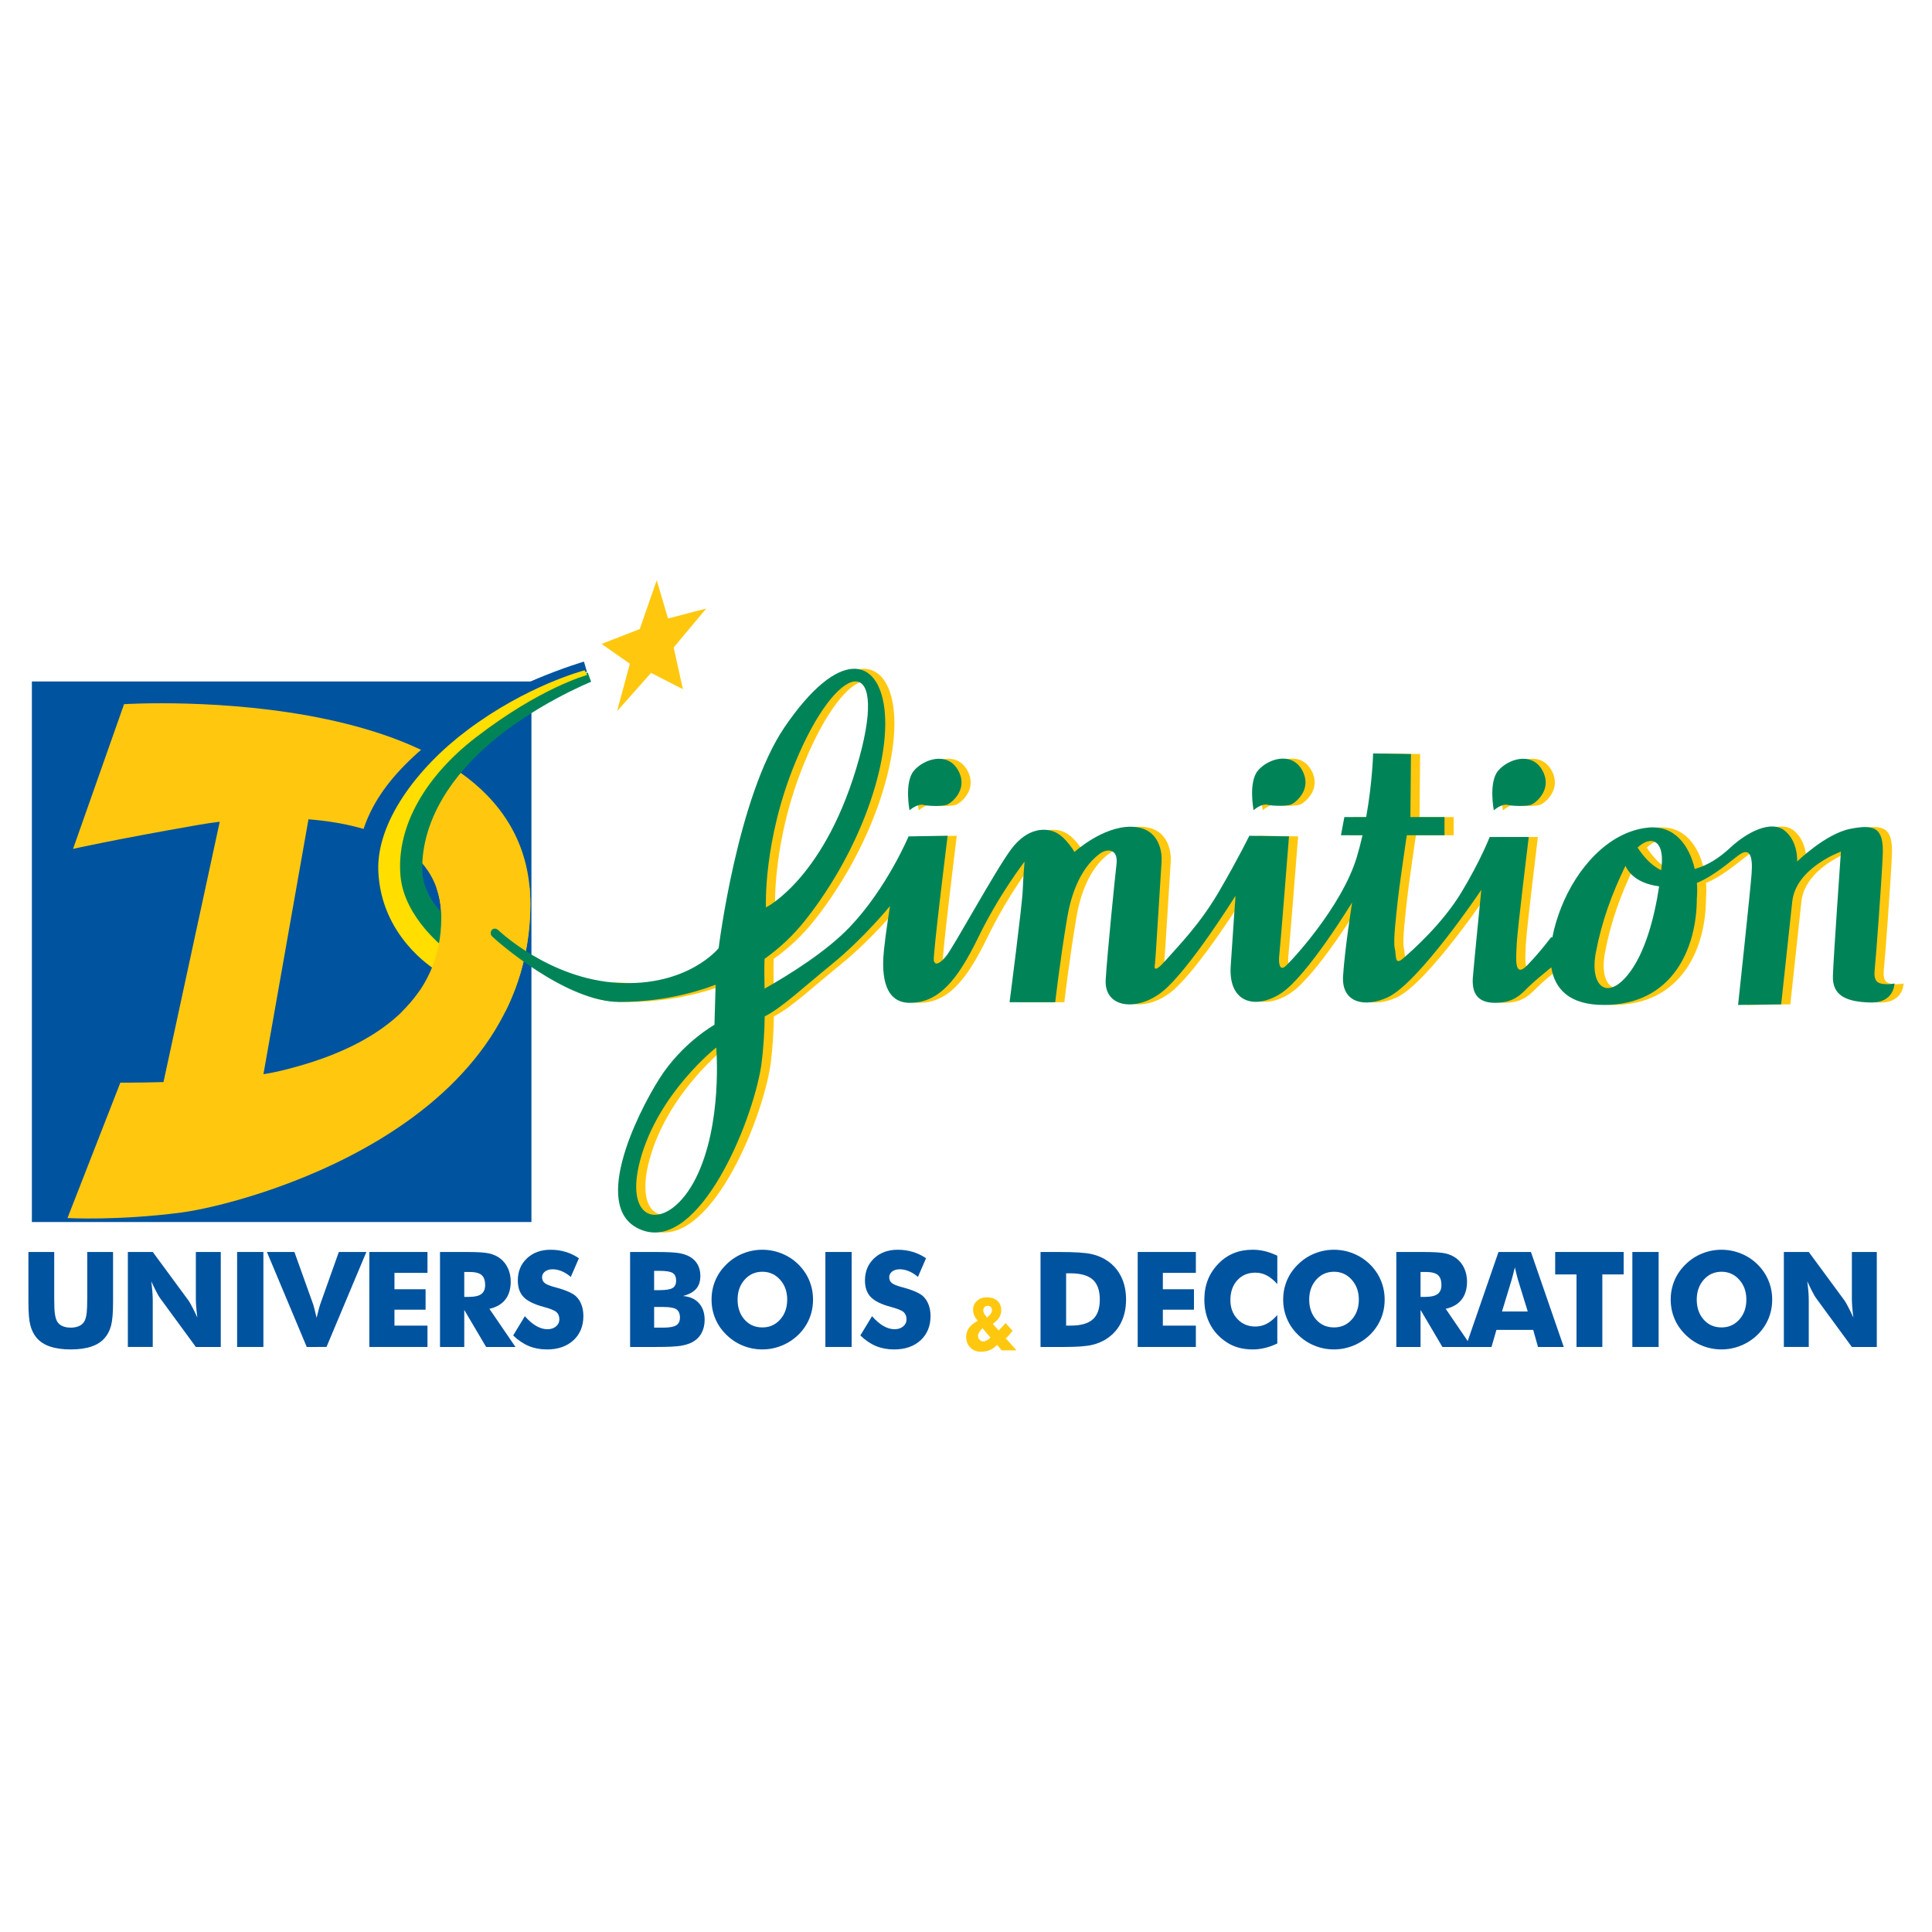 <?xml version="1.0" encoding="utf-8"?>
<!-- Generator: Adobe Illustrator 13.0.0, SVG Export Plug-In . SVG Version: 6.00 Build 14948)  -->
<!DOCTYPE svg PUBLIC "-//W3C//DTD SVG 1.0//EN" "http://www.w3.org/TR/2001/REC-SVG-20010904/DTD/svg10.dtd">
<svg version="1.0" id="Layer_1" xmlns="http://www.w3.org/2000/svg" xmlns:xlink="http://www.w3.org/1999/xlink" x="0px" y="0px"
	 width="192.756px" height="192.756px" viewBox="0 0 192.756 192.756" enable-background="new 0 0 192.756 192.756"
	 xml:space="preserve">
<g>
	<polygon fill-rule="evenodd" clip-rule="evenodd" fill="#FFFFFF" points="0,0 192.756,0 192.756,192.756 0,192.756 0,0 	"/>
	<polygon fill-rule="evenodd" clip-rule="evenodd" fill="#00539F" points="53.021,121.922 3.181,121.922 3.181,67.991 
		53.021,67.991 53.021,121.922 	"/>
	<polygon fill-rule="evenodd" clip-rule="evenodd" fill="#FFC80F" points="61.569,70.947 62.839,66.219 60.016,64.244 
		63.827,62.762 65.521,57.893 66.649,61.703 70.46,60.715 67.214,64.597 68.131,68.76 64.956,67.137 61.569,70.947 	"/>
	<path fill-rule="evenodd" clip-rule="evenodd" fill="#FFC80F" d="M12.378,70.256l-5.09,14.437c0,0,4.072-0.925,12.586-2.406
		c0.645-0.112,1.332-0.215,2.049-0.304l-5.612,25.976c-2.496,0.07-4.303,0.055-4.303,0.055l-5.275,13.512
		c0,0,5.09,0.277,11.383-0.555c6.292-0.834,34.796-8.33,34.796-30.817C52.912,67.666,12.378,70.256,12.378,70.256L12.378,70.256z
		 M28.111,106.811c-0.554,0.137-1.171,0.256-1.828,0.363l4.493-25.432c6.845,0.541,13.252,3.047,13.252,9.8
		C44.028,102.092,33.386,105.516,28.111,106.811L28.111,106.811z"/>
	<path fill-rule="evenodd" clip-rule="evenodd" fill="#00539F" d="M44.768,72.598c-5.841,4.355-9.245,8.486-9.245,14.964
		s6.447,11.502,6.655,11.668l2.35-3.203c-0.047-0.038-5.503-3.423-5.59-8.095c-0.104-5.594,1.362-9.464,7.037-14.239
		c5.747-4.836,12.529-6.649,12.583-6.666l-0.296-1.019C58.035,66.081,50.609,68.243,44.768,72.598L44.768,72.598z"/>
	<path fill-rule="evenodd" clip-rule="evenodd" fill="#008457" d="M47.729,72.663c-4.717,3.537-8.515,9.872-8.421,14.344
		c0.089,4.275,4.596,9.168,5.09,8.144l2.313-1.943c-0.041-0.032-4.5-2.523-4.581-6.386c-0.088-4.22,2.165-8.591,6.428-12.375
		c4.561-4.049,10.37-6.411,10.419-6.425l-0.337-0.917C58.432,67.165,53.221,68.544,47.729,72.663L47.729,72.663z"/>
	<path fill-rule="evenodd" clip-rule="evenodd" fill="#FFDE00" d="M46.619,72.848c-5.086,3.814-9.075,9.248-8.875,14.066
		c0.269,6.478,5.44,9.66,5.636,9.809l1.203-1.943c-0.044-0.034-4.257-3.146-4.627-7.404c-0.441-5.078,2.675-10.066,7.493-13.784
		c6.481-5.002,11.08-6.231,11.133-6.247l-0.253-0.472C58.103,66.939,52.541,68.407,46.619,72.848L46.619,72.848z"/>
	<path fill-rule="evenodd" clip-rule="evenodd" fill="#FFC80F" d="M44.028,91.542c0,4.137-1.64,7.175-3.948,9.421h10.315
		c1.574-3.145,2.517-6.729,2.517-10.81c0-0.545-0.031-1.071-0.077-1.587h-9.296C43.854,89.452,44.028,90.439,44.028,91.542
		L44.028,91.542z"/>
	<path fill-rule="evenodd" clip-rule="evenodd" fill="#FFC80F" d="M127.403,80.295c0.453,0.118,1.931,0.17,2.384-0.057
		c0.504-0.252,2.044-1.562,1.051-3.378c-1.068-1.953-3.463-1.135-4.428,0.028c-0.966,1.164-0.426,3.946-0.426,3.946
		S126.751,80.125,127.403,80.295L127.403,80.295z"/>
	<path fill-rule="evenodd" clip-rule="evenodd" fill="#FFC80F" d="M151.371,80.311c0.453,0.118,1.931,0.17,2.385-0.057
		c0.503-0.252,2.044-1.562,1.05-3.378c-1.068-1.953-3.463-1.135-4.428,0.028c-0.966,1.164-0.426,3.945-0.426,3.945
		S150.719,80.14,151.371,80.311L151.371,80.311z"/>
	<path fill-rule="evenodd" clip-rule="evenodd" fill="#FFC80F" d="M93.083,80.311c0.454,0.118,1.933,0.17,2.387-0.057
		c0.503-0.252,2.044-1.562,1.05-3.378c-1.068-1.953-3.465-1.135-4.432,0.028c-0.967,1.164-0.426,3.945-0.426,3.945
		S92.429,80.14,93.083,80.311L93.083,80.311z"/>
	<path fill-rule="evenodd" clip-rule="evenodd" fill="#FFC80F" d="M188.877,98.176c-0.676-0.061-1.045-0.307-0.922-1.473
		c0.123-1.167,0.676-8.6,0.799-11.364s-0.799-3.133-3.256-2.642c-2.456,0.492-5.282,3.256-5.282,3.256s0.123-1.966-1.229-3.071
		s-3.747,0.123-5.406,1.659c-1.14,1.055-2.221,1.762-3.583,2.161c-0.531-2.302-1.975-4.426-4.71-4.127
		c-3.931,0.43-7.071,4.075-8.6,7.924c-0.381,0.96-0.702,1.995-0.896,3.02h-0.138c0,0-0.959,1.319-2.338,2.758
		s-1.14-0.72-1.079-2.099c0.06-1.379,1.198-10.672,1.198-10.672h-3.896c0,0-0.899,2.338-2.818,5.516
		c-1.919,3.178-4.916,5.816-5.815,6.596c-0.899,0.779-0.66-0.3-0.84-1.02s0.18-3.538,0.3-4.737c0.12-1.199,0.72-5.276,0.839-6.116
		c0.021-0.142,0.047-0.278,0.075-0.412h3.75v-1.817h-3.403c0.011-1.327,0.059-6.285,0.059-6.285l-3.777-0.06
		c0,0-0.065,2.842-0.692,6.345h-2.177l-0.341,1.817h2.15c-0.161,0.711-0.346,1.434-0.56,2.151
		c-1.499,5.036-6.715,10.612-7.194,10.972c-0.48,0.36-0.66-0.24-0.54-1.259c0.119-1.02,0.959-11.752,0.959-11.752l-3.957-0.06
		c0,0-1.079,2.218-2.998,5.516c-1.918,3.297-3.957,5.336-5.275,6.835c-1.319,1.499-1.2,0.779-1.14,0.419
		c0.06-0.359,0.6-9.413,0.659-10.192c0.061-0.779-0.119-3.417-2.998-3.478c-2.878-0.06-5.695,2.519-5.695,2.519
		s-0.779-1.379-1.799-1.919c-1.02-0.54-2.878-0.54-4.497,1.619c-1.619,2.159-5.815,9.893-6.535,10.732
		c-0.718,0.839-1.078,0.839-1.198,0.42c-0.12-0.419,1.377-12.471,1.377-12.471l-3.896,0.06c0,0-2.158,5.156-5.875,9.054
		c-2.341,2.454-6.058,4.763-8.492,6.138c-0.019-1.107-0.04-2.101-0.002-2.972c1.455-1.033,2.842-2.306,4.081-3.875
		c5.615-7.108,8.479-15.855,7.884-21.025c-0.597-5.197-4.554-6.168-9.975,1.792c-4.719,6.929-6.571,22.041-6.571,22.041
		s-3.046,3.822-9.975,3.465c-6.929-0.359-5.302,1.904,0.088,1.904c2.306,0,5.891-0.314,9.586-1.719l-0.117,3.996
		c0,0-3.225,1.791-5.495,5.375s-7.108,13.379-1.553,15.172c5.555,1.791,10.768-10.566,11.708-16.426
		c0.245-1.811,0.331-3.461,0.354-4.957c1.717-0.863,3.956-2.982,6.681-5.192c3.178-2.578,5.816-5.815,5.816-5.815
		s-0.42,2.638-0.6,4.377c-0.18,1.739-0.3,5.275,2.578,5.275c2.877,0,4.735-2.219,6.833-6.535c2.099-4.317,4.617-7.555,4.617-7.555
		s-0.12,1.26-0.18,2.818c-0.061,1.559-1.319,11.213-1.319,11.213h4.557c0,0,0.479-4.198,1.199-8.455s2.519-5.816,3.238-6.355
		c0.72-0.54,1.858-0.54,1.679,1.019s-0.899,8.694-1.08,11.512c-0.187,2.932,3.238,3.238,5.757,1.139
		c2.622-2.185,7.194-9.473,7.194-9.473s-0.24,3.357-0.479,7.015c-0.24,3.657,2.458,4.378,5.036,2.698
		c2.594-1.689,7.075-9.053,7.075-9.053s-0.72,4.557-0.899,7.315c-0.18,2.758,2.219,3.178,4.437,2.158
		c3.126-1.438,9.354-10.732,9.354-10.732s-0.719,7.195-0.839,8.693c-0.121,1.5,0.359,2.578,2.218,2.578
		c1.859,0,2.578-0.84,3.298-1.559c0.494-0.494,1.637-1.439,2.306-1.984c0.338,2.14,1.779,3.755,5.244,3.755
		c6.942,0,9.276-5.774,9.276-10.627c0.046-0.481,0.05-1.008,0.007-1.549c1.768-0.721,3.414-2.235,4.231-2.812
		c1.044-0.737,1.352,0.123,1.229,1.843c-0.122,1.72-1.352,13.146-1.352,13.146l4.3-0.062c0,0,0.737-6.879,1.106-10.258
		c0.369-3.378,4.853-4.976,4.853-4.976s-0.737,10.443-0.799,12.409c-0.062,1.965,1.352,2.58,3.747,2.641s2.396-1.904,2.396-1.904
		S189.553,98.238,188.877,98.176L188.877,98.176z M80.259,76.081c4.244-10.297,9.318-11.11,6.391-0.478
		c-3.293,11.96-9.318,14.933-9.318,14.933S77.033,83.906,80.259,76.081L80.259,76.081z M70.343,117.535
		c-2.688,5.375-7.347,4.896-5.555-1.793s7.586-11.229,7.586-11.229S73.031,112.158,70.343,117.535L70.343,117.535z M166.701,86.321
		c-0.015,0.161-0.032,0.328-0.05,0.496c-1.031-0.464-1.851-1.487-2.353-2.252C165.581,83.33,166.938,83.776,166.701,86.321
		L166.701,86.321z M160.129,95.044c0.597-3.161,1.601-5.859,2.951-8.655c0.605,1.263,1.907,1.846,3.365,2.042
		c-0.459,3.067-1.393,6.7-3.122,8.826C161.173,99.896,159.515,98.299,160.129,95.044L160.129,95.044z"/>
	<path fill-rule="evenodd" clip-rule="evenodd" fill="#008457" d="M126.49,80.295c0.453,0.118,1.93,0.17,2.384-0.057
		c0.504-0.252,2.044-1.562,1.051-3.378c-1.068-1.953-3.463-1.135-4.429,0.028c-0.965,1.164-0.425,3.946-0.425,3.946
		S125.837,80.125,126.49,80.295L126.49,80.295z"/>
	<path fill-rule="evenodd" clip-rule="evenodd" fill="#008457" d="M150.458,80.311c0.453,0.118,1.93,0.17,2.384-0.057
		c0.504-0.252,2.045-1.562,1.051-3.378c-1.068-1.953-3.463-1.135-4.429,0.028c-0.965,1.164-0.425,3.945-0.425,3.945
		S149.805,80.14,150.458,80.311L150.458,80.311z"/>
	<path fill-rule="evenodd" clip-rule="evenodd" fill="#008457" d="M92.168,80.311c0.453,0.118,1.933,0.17,2.388-0.057
		c0.503-0.252,2.043-1.562,1.05-3.378c-1.068-1.953-3.467-1.135-4.434,0.028c-0.967,1.164-0.426,3.945-0.426,3.945
		S91.514,80.14,92.168,80.311L92.168,80.311z"/>
	<path fill-rule="evenodd" clip-rule="evenodd" fill="#008457" d="M187.964,98.176c-0.676-0.061-1.045-0.307-0.922-1.473
		c0.123-1.167,0.676-8.6,0.799-11.364s-0.799-3.133-3.256-2.642c-2.457,0.492-5.282,3.256-5.282,3.256s0.122-1.966-1.229-3.071
		s-3.747,0.123-5.405,1.659c-1.14,1.055-2.221,1.762-3.583,2.161c-0.531-2.302-1.976-4.426-4.71-4.127
		c-3.932,0.43-7.071,4.075-8.6,7.924c-0.382,0.96-0.703,1.995-0.896,3.02h-0.138c0,0-0.959,1.319-2.339,2.758
		c-1.378,1.439-1.139-0.72-1.079-2.099c0.061-1.379,1.199-10.672,1.199-10.672h-3.897c0,0-0.899,2.338-2.817,5.516
		c-1.919,3.178-4.917,5.816-5.816,6.596c-0.898,0.779-0.659-0.3-0.84-1.02c-0.18-0.719,0.181-3.538,0.301-4.737
		c0.12-1.199,0.72-5.276,0.839-6.116c0.021-0.142,0.047-0.278,0.075-0.412h3.75v-1.817h-3.403c0.01-1.327,0.058-6.285,0.058-6.285
		l-3.777-0.06c0,0-0.064,2.842-0.691,6.345h-2.177l-0.341,1.817h2.15c-0.161,0.711-0.346,1.434-0.56,2.151
		c-1.499,5.036-6.715,10.612-7.195,10.972c-0.479,0.36-0.659-0.24-0.54-1.259c0.12-1.02,0.96-11.752,0.96-11.752l-3.957-0.06
		c0,0-1.079,2.218-2.998,5.516c-1.919,3.297-3.957,5.336-5.276,6.835c-1.318,1.499-1.199,0.779-1.14,0.419
		c0.061-0.359,0.6-9.413,0.66-10.192s-0.12-3.417-2.998-3.478s-5.696,2.519-5.696,2.519s-0.779-1.379-1.798-1.919
		c-1.02-0.54-2.879-0.54-4.497,1.619c-1.619,2.159-5.816,9.893-6.536,10.732c-0.719,0.839-1.079,0.839-1.199,0.42
		c-0.12-0.419,1.378-12.471,1.378-12.471l-3.897,0.06c0,0-2.158,5.156-5.876,9.054c-2.34,2.454-6.058,4.763-8.491,6.138
		c-0.019-1.107-0.04-2.101-0.002-2.972c1.456-1.033,2.843-2.306,4.081-3.875c5.615-7.108,8.479-15.855,7.885-21.025
		c-0.598-5.197-4.554-6.168-9.975,1.792c-4.719,6.929-6.571,22.041-6.571,22.041s-3.046,3.822-9.975,3.465
		c-6.929-0.359-12.03-5.282-12.03-5.282c-0.522-0.424-0.98,0.261-0.588,0.653s7.316,6.533,12.706,6.533
		c2.306,0,5.892-0.314,9.586-1.719l-0.117,3.996c0,0-3.225,1.791-5.495,5.375s-7.108,13.379-1.553,15.172
		c5.555,1.791,10.768-10.566,11.708-16.426c0.245-1.811,0.331-3.461,0.354-4.957c1.717-0.863,3.956-2.982,6.681-5.192
		c3.178-2.578,5.816-5.815,5.816-5.815s-0.42,2.638-0.6,4.377c-0.18,1.739-0.3,5.275,2.578,5.275s4.736-2.219,6.835-6.535
		c2.099-4.317,4.616-7.555,4.616-7.555s-0.119,1.26-0.18,2.818c-0.061,1.559-1.318,11.213-1.318,11.213h4.557
		c0,0,0.479-4.198,1.199-8.455s2.518-5.816,3.237-6.355c0.72-0.54,1.858-0.54,1.679,1.019c-0.179,1.559-0.899,8.694-1.079,11.512
		c-0.188,2.932,3.238,3.238,5.756,1.139c2.623-2.185,7.194-9.473,7.194-9.473s-0.239,3.357-0.479,7.015
		c-0.24,3.657,2.458,4.378,5.036,2.698c2.594-1.689,7.075-9.053,7.075-9.053s-0.72,4.557-0.9,7.315
		c-0.18,2.758,2.219,3.178,4.438,2.158c3.126-1.438,9.354-10.732,9.354-10.732s-0.72,7.195-0.84,8.693
		c-0.12,1.5,0.36,2.578,2.219,2.578c1.859,0,2.578-0.84,3.298-1.559c0.493-0.494,1.637-1.439,2.306-1.984
		c0.337,2.14,1.779,3.755,5.244,3.755c6.941,0,9.276-5.774,9.276-10.627c0.046-0.481,0.05-1.008,0.007-1.549
		c1.768-0.721,3.413-2.235,4.231-2.812c1.044-0.737,1.352,0.123,1.229,1.843c-0.123,1.72-1.352,13.146-1.352,13.146l4.3-0.062
		c0,0,0.737-6.879,1.105-10.258c0.369-3.378,4.854-4.976,4.854-4.976s-0.737,10.443-0.799,12.409
		c-0.062,1.965,1.352,2.58,3.747,2.641s2.396-1.904,2.396-1.904S188.64,98.238,187.964,98.176L187.964,98.176z M79.344,76.081
		c4.244-10.297,9.318-11.11,6.391-0.478c-3.293,11.96-9.318,14.933-9.318,14.933S76.118,83.906,79.344,76.081L79.344,76.081z
		 M69.428,117.535c-2.688,5.375-7.347,4.896-5.555-1.793s7.586-11.229,7.586-11.229S72.116,112.158,69.428,117.535L69.428,117.535z
		 M165.788,86.321c-0.015,0.161-0.032,0.328-0.05,0.496c-1.032-0.464-1.852-1.487-2.353-2.252
		C164.668,83.33,166.024,83.776,165.788,86.321L165.788,86.321z M159.216,95.044c0.597-3.161,1.601-5.859,2.951-8.655
		c0.604,1.263,1.907,1.846,3.364,2.042c-0.459,3.067-1.393,6.7-3.121,8.826C160.26,99.896,158.602,98.299,159.216,95.044
		L159.216,95.044z"/>
	<path fill-rule="evenodd" clip-rule="evenodd" fill="#00539F" d="M2.834,124.91h2.576v4.605c0,0.678,0.017,1.164,0.052,1.459
		c0.034,0.297,0.093,0.543,0.175,0.742c0.1,0.24,0.272,0.426,0.519,0.553c0.247,0.127,0.546,0.189,0.901,0.189
		c0.354,0,0.653-0.062,0.897-0.189c0.244-0.127,0.418-0.312,0.522-0.553c0.082-0.199,0.14-0.445,0.175-0.742
		c0.034-0.295,0.052-0.781,0.052-1.459v-0.646v-3.959h2.576v5.008c0,1.039-0.063,1.805-0.188,2.299
		c-0.125,0.494-0.337,0.916-0.635,1.264c-0.324,0.385-0.769,0.672-1.335,0.865c-0.566,0.189-1.253,0.287-2.061,0.287
		c-0.812,0-1.5-0.098-2.064-0.287c-0.564-0.193-1.01-0.48-1.338-0.865c-0.294-0.348-0.504-0.77-0.632-1.264s-0.191-1.26-0.191-2.299
		v-0.982V124.91L2.834,124.91z"/>
	<path fill-rule="evenodd" clip-rule="evenodd" fill="#00539F" d="M12.756,134.387v-9.477h2.486l3.587,4.875
		c0.069,0.098,0.183,0.299,0.34,0.598c0.158,0.301,0.332,0.658,0.522,1.07c-0.052-0.393-0.09-0.74-0.114-1.047
		s-0.036-0.578-0.036-0.816v-4.68h2.486v9.477h-2.486l-3.587-4.895c-0.074-0.098-0.189-0.297-0.347-0.598
		c-0.158-0.301-0.33-0.652-0.516-1.059c0.052,0.396,0.089,0.748,0.113,1.055c0.024,0.307,0.036,0.578,0.036,0.816v4.68H12.756
		L12.756,134.387z"/>
	<polygon fill-rule="evenodd" clip-rule="evenodd" fill="#00539F" points="23.657,134.387 23.657,124.91 26.278,124.91 
		26.278,134.387 23.657,134.387 	"/>
	<path fill-rule="evenodd" clip-rule="evenodd" fill="#00539F" d="M30.604,134.387l-3.973-9.477h2.742l1.899,5.301
		c0.017,0.057,0.053,0.191,0.106,0.404c0.054,0.215,0.125,0.502,0.211,0.865c0.069-0.289,0.133-0.551,0.194-0.783
		c0.06-0.232,0.105-0.395,0.136-0.486l1.886-5.301h2.748l-3.979,9.477H30.604L30.604,134.387z"/>
	<polygon fill-rule="evenodd" clip-rule="evenodd" fill="#00539F" points="36.848,134.387 36.848,124.91 42.649,124.91 
		42.649,126.994 39.356,126.994 39.356,128.629 42.461,128.629 42.461,130.668 39.356,130.668 39.356,132.258 42.649,132.258 
		42.649,134.387 36.848,134.387 	"/>
	<path fill-rule="evenodd" clip-rule="evenodd" fill="#00539F" d="M46.32,126.904h0.518c0.564,0,0.967,0.1,1.206,0.301
		s0.359,0.537,0.359,1.01c0,0.406-0.128,0.703-0.385,0.893c-0.257,0.189-0.663,0.283-1.219,0.283H46.32V126.904L46.32,126.904z
		 M46.32,134.387v-3.697l2.18,3.697h2.927l-2.599-3.807c0.694-0.152,1.222-0.459,1.584-0.918c0.362-0.461,0.543-1.059,0.543-1.793
		c0-0.484-0.092-0.928-0.276-1.33c-0.184-0.402-0.446-0.732-0.788-0.992c-0.303-0.229-0.663-0.393-1.08-0.49
		c-0.417-0.098-1.156-0.146-2.215-0.146h-2.697v9.477H46.32L46.32,134.387z"/>
	<path fill-rule="evenodd" clip-rule="evenodd" fill="#00539F" d="M52.364,131.318c0.385,0.434,0.764,0.76,1.138,0.975
		c0.374,0.215,0.746,0.324,1.118,0.324c0.346,0,0.63-0.094,0.853-0.277c0.223-0.186,0.334-0.42,0.334-0.705
		c0-0.314-0.096-0.557-0.288-0.727s-0.625-0.346-1.301-0.525c-0.932-0.25-1.591-0.576-1.976-0.977
		c-0.386-0.4-0.579-0.949-0.579-1.648c0-0.904,0.304-1.643,0.911-2.213c0.607-0.572,1.395-0.857,2.363-0.857
		c0.523,0,1.019,0.07,1.488,0.211c0.469,0.139,0.913,0.352,1.333,0.637l-0.81,1.861c-0.293-0.25-0.594-0.441-0.902-0.568
		c-0.309-0.129-0.614-0.193-0.916-0.193c-0.31,0-0.562,0.076-0.756,0.225s-0.291,0.34-0.291,0.572c0,0.238,0.085,0.428,0.255,0.57
		c0.17,0.143,0.498,0.277,0.985,0.408c0.03,0.008,0.069,0.02,0.116,0.031c1.053,0.285,1.746,0.598,2.078,0.938
		c0.225,0.232,0.395,0.512,0.511,0.836c0.117,0.326,0.175,0.688,0.175,1.084c0,1.004-0.331,1.811-0.992,2.42
		c-0.661,0.609-1.542,0.914-2.644,0.914c-0.661,0-1.262-0.113-1.804-0.338s-1.064-0.576-1.564-1.057L52.364,131.318L52.364,131.318z
		"/>
	<path fill-rule="evenodd" clip-rule="evenodd" fill="#00539F" d="M65.262,126.793h0.558c0.646,0,1.079,0.072,1.302,0.219
		s0.334,0.398,0.334,0.76c0,0.35-0.119,0.594-0.357,0.736c-0.238,0.141-0.678,0.211-1.318,0.211h-0.519V126.793L65.262,126.793z
		 M65.542,134.387c1.078,0,1.854-0.037,2.328-0.109c0.474-0.074,0.874-0.195,1.197-0.369c0.396-0.211,0.702-0.506,0.915-0.889
		s0.32-0.826,0.32-1.328c0-0.701-0.191-1.262-0.572-1.68c-0.381-0.42-0.91-0.654-1.586-0.707c0.604-0.164,1.042-0.406,1.318-0.725
		s0.414-0.748,0.414-1.291c0-0.428-0.092-0.807-0.275-1.133c-0.183-0.328-0.45-0.588-0.799-0.783
		c-0.307-0.17-0.672-0.289-1.097-0.357c-0.425-0.07-1.172-0.105-2.242-0.105h-2.598v9.477H65.542L65.542,134.387z M65.262,130.398
		h0.948c0.624,0,1.051,0.08,1.282,0.236c0.23,0.156,0.346,0.434,0.346,0.83c0,0.357-0.126,0.613-0.378,0.766
		s-0.681,0.229-1.288,0.229h-0.909V130.398L65.262,130.398z"/>
	<path fill-rule="evenodd" clip-rule="evenodd" fill="#00539F" d="M74.281,131.656c-0.461-0.521-0.691-1.188-0.691-1.996
		c0-0.797,0.233-1.459,0.701-1.986c0.468-0.527,1.059-0.791,1.774-0.791c0.702,0,1.291,0.264,1.764,0.793
		c0.474,0.531,0.711,1.191,0.711,1.984c0,0.801-0.234,1.465-0.702,1.988c-0.467,0.525-1.059,0.789-1.773,0.789
		C75.336,132.438,74.742,132.178,74.281,131.656L74.281,131.656z M80.737,127.744c-0.252-0.602-0.616-1.135-1.09-1.6
		c-0.475-0.467-1.023-0.826-1.646-1.078s-1.271-0.379-1.944-0.379c-0.677,0-1.325,0.127-1.944,0.379s-1.164,0.611-1.634,1.078
		c-0.487,0.471-0.857,1.004-1.109,1.602c-0.253,0.598-0.378,1.236-0.378,1.914c0,0.674,0.125,1.311,0.378,1.91
		c0.252,0.6,0.622,1.135,1.109,1.605c0.47,0.465,1.015,0.826,1.634,1.078s1.267,0.379,1.944,0.379c0.669,0,1.313-0.127,1.935-0.379
		s1.173-0.613,1.656-1.078c0.479-0.471,0.843-1.004,1.093-1.6c0.25-0.596,0.375-1.234,0.375-1.916
		C81.116,128.982,80.99,128.344,80.737,127.744L80.737,127.744z"/>
	<polygon fill-rule="evenodd" clip-rule="evenodd" fill="#00539F" points="82.348,134.387 82.348,124.91 84.969,124.91 
		84.969,134.387 82.348,134.387 	"/>
	<path fill-rule="evenodd" clip-rule="evenodd" fill="#00539F" d="M87.002,131.318c0.384,0.434,0.764,0.76,1.137,0.975
		c0.374,0.215,0.747,0.324,1.118,0.324c0.346,0,0.629-0.094,0.852-0.277c0.222-0.186,0.334-0.42,0.334-0.705
		c0-0.314-0.096-0.557-0.288-0.727c-0.191-0.17-0.625-0.346-1.301-0.525c-0.932-0.25-1.591-0.576-1.977-0.977
		s-0.579-0.949-0.579-1.648c0-0.904,0.303-1.643,0.911-2.213c0.607-0.572,1.395-0.857,2.363-0.857c0.522,0,1.019,0.07,1.487,0.211
		c0.469,0.139,0.913,0.352,1.333,0.637l-0.81,1.861c-0.293-0.25-0.594-0.441-0.902-0.568c-0.308-0.129-0.614-0.193-0.915-0.193
		c-0.311,0-0.563,0.076-0.757,0.225s-0.291,0.34-0.291,0.572c0,0.238,0.085,0.428,0.255,0.57s0.499,0.277,0.985,0.408
		c0.03,0.008,0.069,0.02,0.117,0.031c1.053,0.285,1.746,0.598,2.078,0.938c0.225,0.232,0.395,0.512,0.512,0.836
		c0.116,0.326,0.175,0.688,0.175,1.084c0,1.004-0.331,1.811-0.992,2.42s-1.542,0.914-2.643,0.914c-0.661,0-1.263-0.113-1.805-0.338
		s-1.063-0.576-1.564-1.057L87.002,131.318L87.002,131.318z"/>
	<path fill-rule="evenodd" clip-rule="evenodd" fill="#00539F" d="M106.367,127.039h0.435c1.017,0,1.758,0.211,2.225,0.633
		c0.468,0.42,0.701,1.084,0.701,1.986c0,0.904-0.233,1.562-0.701,1.977c-0.467,0.416-1.208,0.623-2.225,0.623h-0.435V127.039
		L106.367,127.039z M105.786,134.387h0.433c1.234,0,2.145-0.068,2.731-0.205c0.587-0.135,1.108-0.363,1.565-0.682
		c0.601-0.42,1.056-0.955,1.366-1.609c0.311-0.652,0.466-1.398,0.466-2.236c0-0.836-0.155-1.582-0.466-2.234
		c-0.311-0.654-0.766-1.191-1.365-1.609c-0.462-0.324-0.998-0.555-1.608-0.691c-0.61-0.139-1.651-0.209-3.122-0.209h-1.972v9.477
		H105.786L105.786,134.387z"/>
	<polygon fill-rule="evenodd" clip-rule="evenodd" fill="#00539F" points="113.509,134.387 113.509,124.91 119.311,124.91 
		119.311,126.994 116.018,126.994 116.018,128.629 119.122,128.629 119.122,130.668 116.018,130.668 116.018,132.258 
		119.311,132.258 119.311,134.387 113.509,134.387 	"/>
	<path fill-rule="evenodd" clip-rule="evenodd" fill="#00539F" d="M127.438,125.283v2.83c-0.354-0.393-0.707-0.682-1.059-0.865
		c-0.353-0.184-0.729-0.275-1.13-0.275c-0.742,0-1.344,0.252-1.804,0.758s-0.689,1.168-0.689,1.98c0,0.758,0.234,1.387,0.702,1.887
		c0.469,0.5,1.065,0.75,1.791,0.75c0.401,0,0.777-0.092,1.13-0.273c0.352-0.184,0.704-0.473,1.059-0.869v2.83
		c-0.411,0.199-0.819,0.35-1.226,0.447c-0.406,0.1-0.816,0.15-1.231,0.15c-0.519,0-0.997-0.062-1.436-0.186
		s-0.842-0.309-1.209-0.561c-0.709-0.475-1.249-1.072-1.621-1.793c-0.371-0.721-0.557-1.531-0.557-2.434
		c0-0.725,0.117-1.385,0.353-1.979s0.591-1.133,1.066-1.615c0.449-0.463,0.956-0.807,1.521-1.035
		c0.563-0.23,1.191-0.344,1.883-0.344c0.415,0,0.825,0.051,1.231,0.148C126.619,124.936,127.027,125.086,127.438,125.283
		L127.438,125.283z"/>
	<path fill-rule="evenodd" clip-rule="evenodd" fill="#00539F" d="M131.311,131.656c-0.461-0.521-0.691-1.188-0.691-1.996
		c0-0.797,0.233-1.459,0.701-1.986s1.059-0.791,1.774-0.791c0.702,0,1.29,0.264,1.765,0.793c0.474,0.531,0.711,1.191,0.711,1.984
		c0,0.801-0.234,1.465-0.702,1.988c-0.468,0.525-1.059,0.789-1.773,0.789C132.366,132.438,131.771,132.178,131.311,131.656
		L131.311,131.656z M137.767,127.744c-0.252-0.602-0.615-1.135-1.09-1.6c-0.475-0.467-1.023-0.826-1.646-1.078
		s-1.271-0.379-1.943-0.379c-0.678,0-1.326,0.127-1.944,0.379c-0.619,0.252-1.163,0.611-1.634,1.078
		c-0.487,0.471-0.856,1.004-1.109,1.602c-0.252,0.598-0.378,1.236-0.378,1.914c0,0.674,0.126,1.311,0.378,1.91
		c0.253,0.6,0.622,1.135,1.109,1.605c0.471,0.465,1.015,0.826,1.634,1.078c0.618,0.252,1.267,0.379,1.944,0.379
		c0.668,0,1.312-0.127,1.935-0.379c0.62-0.252,1.173-0.613,1.655-1.078c0.479-0.471,0.844-1.004,1.094-1.6s0.375-1.234,0.375-1.916
		C138.146,128.982,138.02,128.344,137.767,127.744L137.767,127.744z"/>
	<path fill-rule="evenodd" clip-rule="evenodd" fill="#00539F" d="M141.729,126.904h0.518c0.565,0,0.967,0.1,1.206,0.301
		s0.359,0.537,0.359,1.01c0,0.406-0.129,0.703-0.385,0.893c-0.257,0.189-0.663,0.283-1.22,0.283h-0.479V126.904L141.729,126.904z
		 M141.729,134.387v-3.697l2.181,3.697h2.926l-2.598-3.807c0.694-0.152,1.222-0.459,1.584-0.918
		c0.362-0.461,0.544-1.059,0.544-1.793c0-0.484-0.092-0.928-0.276-1.33c-0.184-0.402-0.445-0.732-0.787-0.992
		c-0.303-0.229-0.663-0.393-1.08-0.49s-1.156-0.146-2.215-0.146h-2.697v9.477H141.729L141.729,134.387z"/>
	<path fill-rule="evenodd" clip-rule="evenodd" fill="#00539F" d="M150.806,127.721c0.057-0.193,0.111-0.396,0.165-0.609
		c0.055-0.211,0.109-0.434,0.165-0.666c0.082,0.332,0.149,0.604,0.201,0.816c0.052,0.211,0.093,0.363,0.122,0.459l0.965,3.127
		h-2.569L150.806,127.721L150.806,127.721z M148.806,134.387l0.492-1.703h3.67l0.479,1.703h2.569l-3.275-9.477h-3.236l-3.277,9.477
		H148.806L148.806,134.387z"/>
	<polygon fill-rule="evenodd" clip-rule="evenodd" fill="#00539F" points="157.289,134.387 157.289,127.15 155.161,127.15 
		155.161,124.91 161.992,124.91 161.992,127.15 159.865,127.15 159.865,134.387 157.289,134.387 	"/>
	<polygon fill-rule="evenodd" clip-rule="evenodd" fill="#00539F" points="162.861,134.387 162.861,124.91 165.482,124.91 
		165.482,134.387 162.861,134.387 	"/>
	<path fill-rule="evenodd" clip-rule="evenodd" fill="#00539F" d="M169.976,131.656c-0.461-0.521-0.691-1.188-0.691-1.996
		c0-0.797,0.233-1.459,0.701-1.986s1.059-0.791,1.774-0.791c0.702,0,1.29,0.264,1.764,0.793c0.474,0.531,0.711,1.191,0.711,1.984
		c0,0.801-0.233,1.465-0.701,1.988c-0.468,0.525-1.059,0.789-1.773,0.789C171.031,132.438,170.437,132.178,169.976,131.656
		L169.976,131.656z M176.432,127.744c-0.252-0.602-0.615-1.135-1.09-1.6c-0.475-0.467-1.023-0.826-1.646-1.078
		s-1.271-0.379-1.944-0.379c-0.677,0-1.325,0.127-1.943,0.379c-0.619,0.252-1.164,0.611-1.634,1.078
		c-0.487,0.471-0.857,1.004-1.109,1.602c-0.253,0.598-0.379,1.236-0.379,1.914c0,0.674,0.126,1.311,0.379,1.91
		c0.252,0.6,0.622,1.135,1.109,1.605c0.47,0.465,1.015,0.826,1.634,1.078c0.618,0.252,1.267,0.379,1.943,0.379
		c0.669,0,1.313-0.127,1.935-0.379s1.174-0.613,1.656-1.078c0.479-0.471,0.843-1.004,1.094-1.6c0.249-0.596,0.375-1.234,0.375-1.916
		C176.811,128.982,176.685,128.344,176.432,127.744L176.432,127.744z"/>
	<path fill-rule="evenodd" clip-rule="evenodd" fill="#00539F" d="M177.976,134.387v-9.477h2.486l3.587,4.875
		c0.068,0.098,0.183,0.299,0.34,0.598c0.158,0.301,0.332,0.658,0.523,1.07c-0.053-0.393-0.091-0.74-0.114-1.047
		c-0.024-0.307-0.036-0.578-0.036-0.816v-4.68h2.486v9.477h-2.486l-3.587-4.895c-0.073-0.098-0.189-0.297-0.347-0.598
		s-0.329-0.652-0.515-1.059c0.051,0.396,0.089,0.748,0.112,1.055s0.036,0.578,0.036,0.816v4.68H177.976L177.976,134.387z"/>
	<path fill-rule="evenodd" clip-rule="evenodd" fill="#FFC80F" d="M98.442,133.74c-0.118,0.061-0.23,0.092-0.338,0.092
		c-0.149,0-0.274-0.053-0.374-0.158c-0.099-0.105-0.149-0.234-0.149-0.391c0-0.117,0.036-0.238,0.108-0.359
		c0.071-0.123,0.184-0.258,0.338-0.406l0.791,0.938C98.687,133.582,98.562,133.678,98.442,133.74L98.442,133.74z M101.416,134.725
		l-1.068-1.197c0.111-0.1,0.224-0.211,0.334-0.334s0.225-0.262,0.341-0.418l-0.702-0.779c-0.116,0.148-0.231,0.281-0.347,0.402
		c-0.114,0.121-0.229,0.232-0.343,0.334l-0.581-0.652c0.282-0.191,0.493-0.398,0.634-0.621c0.141-0.225,0.211-0.463,0.211-0.721
		c0-0.402-0.13-0.721-0.388-0.955c-0.257-0.236-0.61-0.352-1.06-0.352c-0.392,0-0.718,0.119-0.977,0.357
		c-0.259,0.238-0.389,0.535-0.389,0.891c0,0.178,0.038,0.355,0.113,0.537c0.076,0.18,0.191,0.365,0.346,0.557
		c-0.399,0.227-0.69,0.467-0.872,0.723s-0.272,0.551-0.272,0.885c0,0.434,0.139,0.789,0.415,1.066s0.634,0.416,1.07,0.416
		c0.318,0,0.607-0.055,0.868-0.166c0.26-0.109,0.507-0.283,0.742-0.521l0.434,0.549H101.416L101.416,134.725z M98.282,131.201
		c-0.052-0.066-0.094-0.143-0.128-0.229c-0.033-0.088-0.05-0.16-0.05-0.219c0-0.145,0.04-0.26,0.12-0.342
		c0.081-0.084,0.191-0.127,0.332-0.127c0.125,0,0.227,0.041,0.304,0.121s0.116,0.184,0.116,0.311c0,0.096-0.03,0.193-0.089,0.295
		c-0.06,0.102-0.146,0.203-0.257,0.301l-0.157,0.143L98.282,131.201L98.282,131.201z"/>
</g>
</svg>
